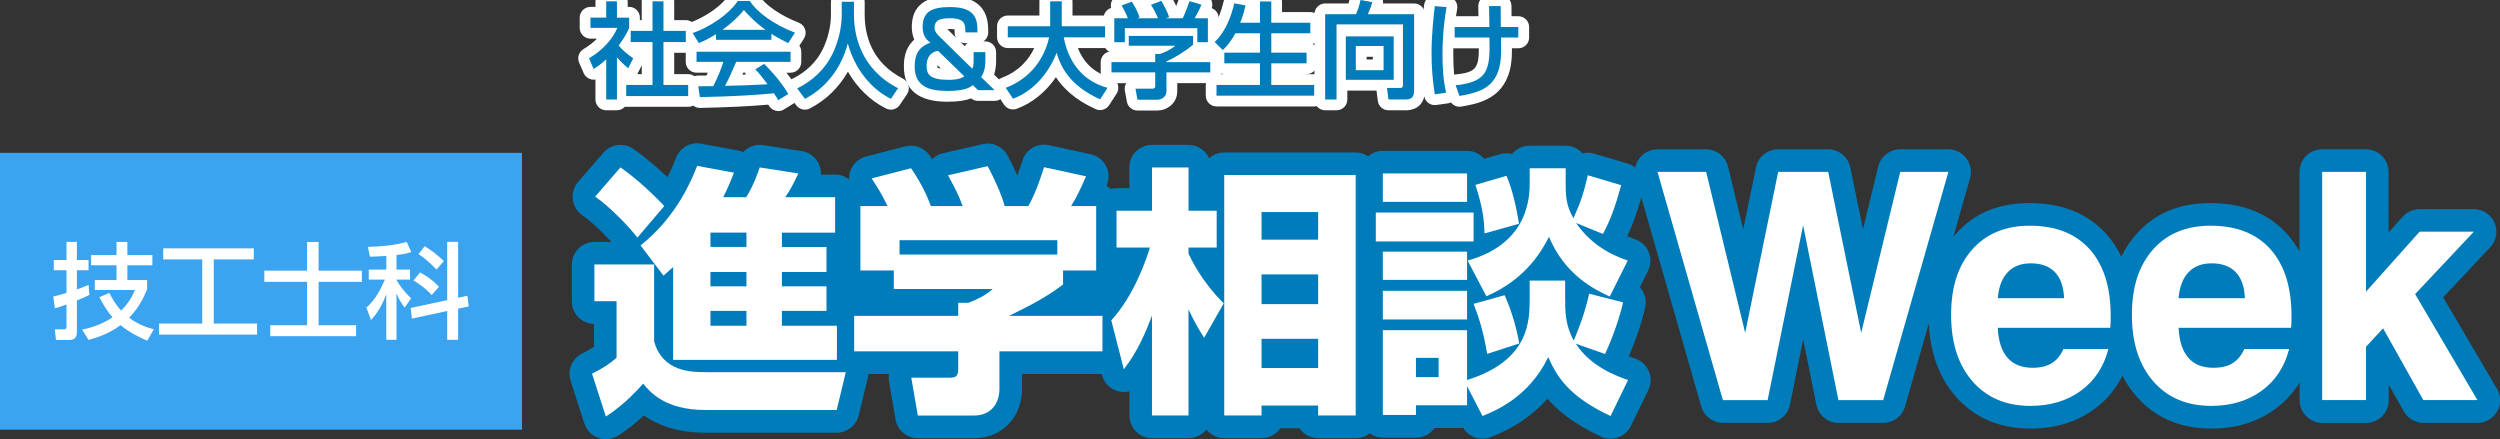 <?xml version="1.0" encoding="UTF-8"?>
<svg id="_レイヤー_2" data-name="レイヤー 2" xmlns="http://www.w3.org/2000/svg" width="792.05" height="139.12" viewBox="0 0 792.05 139.12">
  <rect x="0" y="0" width="792.05" height="139.12" fill="#333333" stroke="none"/>
  <defs>
    <style>
      .cls-1 {
        fill: #fff;
      }

      .cls-1, .cls-2, .cls-3 {
        stroke-width: 0px;
      }

      .cls-2 {
        fill: #3ba4f1;
      }

      .cls-3 {
        fill: #007cba;
      }
    </style>
  </defs>
  <g id="index">
    <g>
      <g>
        <g>
          <path class="cls-1" d="m195.46,34.94h-3.4c-1.88,0-3.41-1.53-3.41-3.41v-6.34c-.53.09-1.07.06-1.59-.11-.94-.3-1.74-.97-2.13-1.88l-1.45-3.37c-.68-1.58-.08-3.42,1.41-4.3,1.58-.93,3.03-2.06,4.26-3.29h-2.08c-1.88,0-3.41-1.53-3.41-3.41v-3.24c0-1.88,1.53-3.41,3.41-3.41h1.58V.43c0-1.88,1.53-3.41,3.41-3.41h3.4c1.88,0,3.41,1.53,3.41,3.41v1.74h.45c1.88,0,3.41,1.53,3.41,3.41v.79h.58V.43c0-1.88,1.53-3.41,3.41-3.41h3.47c1.88,0,3.41,1.53,3.41,3.41v5.94h3.66c1.88,0,3.41,1.53,3.41,3.41v3.54c0,1.88-1.53,3.41-3.41,3.41h-3.66v6.76h4.42c1.88,0,3.41,1.53,3.41,3.41v3.54c0,1.88-1.53,3.41-3.41,3.41h-19.63c-.14,0-.28,0-.42-.03-.62.69-1.52,1.12-2.52,1.12Zm6.42-11.45h1.44v-2.8l-1.24,2.46c-.06.12-.12.23-.2.34Z"/>
          <path class="cls-1" d="m246.55,35.17c-.29,0-.59-.04-.87-.11-.91-.24-1.67-.84-2.12-1.66h0c-.05-.09-.09-.17-.14-.25-5.84.52-13.1.87-21.62,1.04-1.74.02-3.2-1.22-3.45-2.92l-.5-3.44c-.14-.98.15-1.97.8-2.72.65-.75,1.59-1.18,2.58-1.18,1.09,0,1.94,0,2.59,0,.13-.29.27-.59.41-.9h-3.56c-1.88,0-3.41-1.53-3.41-3.41v-3.21c0-.73.23-1.4.62-1.96l-1.33-2.17c-.54-.88-.65-1.96-.31-2.93.35-.97,1.12-1.74,2.09-2.08,5.08-1.77,10.38-5.48,12.58-8.83.63-.96,1.7-1.53,2.85-1.53h3.8c1.16,0,2.25.59,2.87,1.57,1.99,3.11,6.84,6.45,12.64,8.71.95.37,1.69,1.15,2.01,2.12.32.97.18,2.04-.37,2.9l-1.45,2.27c.38.55.6,1.22.6,1.94v3.21c0,1.88-1.53,3.41-3.41,3.41h-1.28c1.18,1.48,2.41,3.18,3.51,5.01.96,1.6.46,3.68-1.13,4.66l-3.21,1.98c-.54.34-1.17.51-1.79.51Zm-11.07-12.16c-.09.21-.19.43-.28.64.37-.01.73-.02,1.09-.04-.1-.19-.19-.39-.26-.6h-.55Z"/>
          <path class="cls-1" d="m282.24,34.74c-.52,0-1.04-.12-1.52-.36-4.98-2.49-9.15-6.57-12.08-11.67-2.85,5-6.97,9.02-12.06,11.65-1.49.77-3.31.35-4.31-1l-2.45-3.31c-.6-.82-.81-1.86-.57-2.84s.91-1.81,1.82-2.26c4.29-2.09,7.71-5.42,9.62-9.39,1.61-3.31,2.57-7.35,2.57-10.81V.56c0-1.88,1.53-3.41,3.41-3.41h3.87c1.88,0,3.41,1.53,3.41,3.41v4.06c0,6.42,2.1,15.15,12.13,20.3.87.45,1.5,1.24,1.75,2.19.24.95.07,1.95-.48,2.76l-2.28,3.37c-.65.97-1.73,1.5-2.83,1.5Z"/>
          <path class="cls-1" d="m300.16,32.23c-9.15,0-13.79-3.75-13.79-11.15,0-1.57,0-5.6,3.29-8.52-.46-1.06-.78-2.37-.78-4.01,0-9.72,9.11-9.72,12.1-9.72,4.36,0,7.46,1,9.48,3.06,2.39,2.42,2.66,5.62,2.62,8.44-.02,1.16-.61,2.18-1.51,2.78h.61c1.88,0,3.41,1.53,3.41,3.41v2.41c0,.94,0,2.76-.64,4.73l2.51,2.44c1,.97,1.31,2.44.79,3.73-.52,1.29-1.77,2.13-3.16,2.13h-5.25c-.8,0-1.57-.28-2.18-.79-1.63.63-3.93,1.06-7.5,1.06Zm-3.14-10.79c.16.07.48.19,1.08.28l-1.11-1.08c0,.08,0,.16,0,.25,0,.27.01.45.03.55Zm.03.14h0,0Zm7.27-8.25l1.31,1.28c.25-.36.56-.68.93-.92h-.71c-.55,0-1.07-.13-1.53-.36Zm-4.19-4.11l2.7,2.65c-.25-.47-.39-1.01-.39-1.58,0-.31,0-.68-.01-.98-.29-.05-.76-.11-1.5-.11-.31,0-.57,0-.8.02Zm9.13,1.06h0,0Z"/>
          <path class="cls-1" d="m348.54,34.88c-.47,0-.94-.1-1.39-.3-6.62-2.95-10.4-6.77-12.62-10.12-3.2,4.69-7.57,8.26-12.43,10.01-1.47.53-3.12,0-3.99-1.3l-2.31-3.44c-.58-.86-.74-1.95-.42-2.94s1.07-1.79,2.04-2.16c5.75-2.19,8.72-6.13,10.24-9.4h-8.37c-1.88,0-3.41-1.53-3.41-3.41v-3.5c0-1.88,1.53-3.41,3.41-3.41h10.01V.43c0-1.88,1.53-3.41,3.41-3.41h3.67c1.88,0,3.41,1.53,3.41,3.41v4.49h10.3c1.88,0,3.41,1.53,3.41,3.41v3.5c0,1.88-1.53,3.41-3.41,3.41h-8.58c1.9,4.83,5.34,7.94,10.28,9.29,1.05.29,1.9,1.06,2.29,2.07.39,1.02.27,2.16-.32,3.07l-2.35,3.64c-.65,1-1.74,1.56-2.87,1.56Z"/>
          <path class="cls-1" d="m366.85,35.01h-6.48c-1.65,0-3.07-1.18-3.36-2.81l-.63-3.5c-.15-.81,0-1.65.43-2.35h-4.67c-1.88,0-3.41-1.53-3.41-3.41v-3.24c0-1.64,1.15-3.01,2.69-3.34-1.07-.58-1.8-1.71-1.8-3.01v-7.57c0-1.54,1.01-2.83,2.41-3.26-.15-.64-.12-1.32.1-1.95.34-.95,1.08-1.7,2.03-2.05l3.21-1.19c1.45-.54,3.07-.04,3.97,1.22.2.28.4.58.59.89.38-.49.89-.88,1.48-1.11l3.27-1.26c1.5-.57,3.19-.03,4.08,1.31.49.75,1.25,2.1,1.91,3.51.26-.66.57-1.53.98-2.67.6-1.71,2.44-2.66,4.19-2.14l3.8,1.12c.94.28,1.71.94,2.12,1.83.38.8.42,1.72.14,2.55,1.29.49,2.2,1.73,2.2,3.19v7.57c0,1.32-.75,2.46-1.84,3.03,1.49.36,2.6,1.71,2.6,3.32v3.24c0,1.88-1.53,3.41-3.41,3.41h-10.47v2.5c0,4.2-3.65,6.16-6.12,6.16Z"/>
          <path class="cls-1" d="m416.36,33.72h-30.94c-1.88,0-3.41-1.53-3.41-3.41v-3.4c0-1.88,1.53-3.41,3.41-3.41l10.37-.02h-7.89c-1.88,0-3.41-1.53-3.41-3.41v-2.28l-2.06-2.03c-.65-.64-1.01-1.51-1.02-2.42s.36-1.78,1-2.42c1.1-1.1,3.69-3.69,5.3-10.62.41-1.78,2.15-2.91,3.94-2.58l3.57.66c.36.07.71.19,1.03.37.59-1.01,1.69-1.68,2.94-1.68h3.57c1.88,0,3.41,1.53,3.41,3.41v3.33h8.95c1.88,0,3.41,1.53,3.41,3.41v3.34c0,1.63-1.14,2.99-2.67,3.33.9.61,1.48,1.65,1.48,2.82v3.37c0,1.88-1.53,3.41-3.41,3.41l-7.76.02h10.17c1.88,0,3.41,1.53,3.41,3.41v3.4c0,1.88-1.53,3.41-3.41,3.41Z"/>
          <path class="cls-1" d="m445.12,34.94h-5.22c-1.72,0-3.17-1.28-3.38-2.98l-.41-3.26h-9.25v2.83c0,1.88-1.53,3.41-3.41,3.41h-3.6c-1.88,0-3.41-1.53-3.41-3.41V4.5c0-1.88,1.53-3.41,3.41-3.41h7.4c.16-.54.32-1.14.47-1.82.4-1.79,2.15-2.95,3.95-2.61l3.73.69c.92.17,1.73.71,2.24,1.5.43.67.62,1.46.53,2.25h9.86c1.88,0,3.41,1.53,3.41,3.41v24.06c0,4.12-2.25,6.39-6.32,6.39Zm-12.15-16.11h1.97v-.84h-1.97v.84Z"/>
          <path class="cls-1" d="m462.4,33.82c-1.08,0-2.09-.52-2.73-1.37-.32.16-.67.26-1.03.31l-3.6.5c-1.85.26-3.55-1.01-3.84-2.85-.73-4.64-1.07-8.94-1.07-13.52,0-6.13.7-12.23,1.03-15.16l.02-.16c.21-1.83,1.84-3.16,3.66-3.02l3.73.3c.96.08,1.84.55,2.43,1.31.59.76.83,1.73.66,2.68-.13.76-.26,1.53-.37,2.3h7.12c-.02-1.34-.05-2.65-.06-3.11-.03-.92.31-1.82.96-2.49s1.53-1.04,2.45-1.04h3.7c1.88,0,3.41,1.53,3.41,3.41,0,.5,0,1.87.02,3.23h2.16c1.88,0,3.41,1.53,3.41,3.41v3.34c0,1.88-1.53,3.41-3.41,3.41h-2.03c0,3.67-.26,6.52-1.55,9.49-2.89,6.56-9,8.07-14.51,8.98-.19.03-.37.04-.55.04Zm-1.95-18.54c-.01.65-.02,1.31-.02,1.97,0,2.39.09,4.5.27,6.4.03,0,.07,0,.1-.01,6.42-.72,7.72-1.56,7.74-8.33h-7.66c-.15,0-.29,0-.43-.03Z"/>
        </g>
        <g>
          <path class="cls-3" d="m195.46,31.53h-3.4v-12.76c-1.98,1.85-2.97,2.45-4,3.07l-1.45-3.37c4.23-2.48,7.47-6.05,8.99-9.65h-8.53v-3.24h4.99V.43h3.4v5.16h3.87v3.24c-.56,1.26-1.32,2.91-3.34,5.59,1.69,1.92,2.48,2.48,4.63,4.06l-1.59,3.14c-1.55-1.26-2.45-2.15-3.57-3.47v13.39ZM206.73.43h3.47v9.35h7.07v3.54h-7.07v13.58h7.83v3.54h-19.63v-3.54h8.33v-13.58h-6.91v-3.54h6.91V.43Z"/>
          <path class="cls-3" d="m226.85,10.81c-2.51,1.59-4.03,2.25-5.45,2.84l-1.95-3.17c5.32-1.85,11.5-5.92,14.31-10.18h3.8c2.41,3.77,7.73,7.5,14.28,10.05l-2.12,3.31c-1.39-.69-3.31-1.65-5.32-2.94v1.88h-17.55v-1.78Zm19.7,20.95c-.4-.73-.59-1.09-1.35-2.21-4.53.46-11.93.99-23.47,1.22l-.5-3.44c.69,0,3.7,0,4.73-.03.86-1.62,2.51-5.22,3.21-7.7h-8.49v-3.21h29.78v3.21h-17.22c-1.12,2.68-2.41,5.49-3.54,7.6,6.18-.13,6.87-.17,13.48-.5-1.62-2.15-2.45-3.27-3.9-4.73l2.81-1.72c1.02.99,4.79,4.73,7.67,9.52l-3.21,1.98Zm-4-22.31c-3.57-2.51-6.08-5.39-6.87-6.28-1.32,1.59-3.11,3.6-6.81,6.28h13.68Z"/>
          <path class="cls-3" d="m266.68.56h3.87v4.06c0,6.41,2.02,17.19,13.98,23.33l-2.28,3.37c-6.08-3.04-11.37-9.22-13.65-17.58-2.05,7.93-7.01,14.18-13.58,17.58l-2.45-3.31c4.83-2.35,8.86-6.11,11.2-10.97,1.78-3.67,2.91-8.26,2.91-12.29V.56Z"/>
          <path class="cls-3" d="m305.84,10.28c0-2.54,0-4.5-4.92-4.5-3.44,0-4.83.83-4.83,2.94,0,1.09.53,1.85,1.59,2.88l10.38,10.18c.4-.89.4-1.72.4-3.21v-2.05h3.73v2.41c0,1.09,0,3.5-1.35,5.49l4.26,4.13h-5.25l-1.65-1.59c-.86.69-2.35,1.85-8.03,1.85-5.98,0-10.38-1.49-10.38-7.73,0-3.5.99-6.18,4.99-7.54-.89-.69-2.48-1.88-2.48-4.99,0-4.92,3.04-6.31,8.69-6.31,7.97,0,8.76,3.67,8.69,8.03h-3.83Zm-8.63,5.82c-.79.1-3.64.69-3.64,4.79,0,2.58.89,4.4,6.97,4.4.83,0,3.54,0,4.96-1.12l-8.3-8.06Z"/>
          <path class="cls-3" d="m318.63,27.83c9.82-3.73,12.92-12.03,13.75-16h-13.09v-3.5h13.42V.43h3.67v7.9h13.72v3.5h-13.09c1.35,7.04,5.29,13.65,13.88,16l-2.35,3.64c-10.01-4.46-12.66-10.84-13.78-14.77-2.28,6.02-7.14,12.16-13.81,14.58l-2.31-3.44Z"/>
          <path class="cls-3" d="m377.99,11.4v2.74c-1.88,1.69-5.82,4.23-8.43,5.29v.26h13.88v3.24h-13.88v5.92c0,2.38-2.38,2.74-2.71,2.74h-6.48l-.63-3.5h5.32c.93,0,.93-.46.93-1.06v-4.1h-13.85v-3.24h13.85v-2.58h1.45c1.12-.36,3.4-1.29,4.89-2.61h-14.71v-3.11h20.36Zm-20.66-5.62c-.69-1.78-1.52-3.27-1.98-4.06l3.21-1.19c.89,1.26,1.92,3.21,2.48,4.96l-.76.3h6.61c-.83-1.92-1.45-3.04-2.25-4.26l3.27-1.26c.69,1.06,1.98,3.5,2.51,5.16l-1.09.36h5.35c.4-.76.89-1.75,2.18-5.42l3.8,1.12c-.76,1.75-1.19,2.61-2.18,4.3h4.2v7.57h-3.34v-4.43h-22.97v4.43h-3.34v-7.57h4.3Z"/>
          <path class="cls-3" d="m391.38,10.54c-1.55,2.94-3.01,4.4-3.97,5.32l-2.58-2.54c1.32-1.32,4.4-4.46,6.21-12.26l3.57.66c-.3,1.26-.76,3.24-1.69,5.49h6.28V.46h3.57v6.74h12.36v3.34h-12.36v6.15h11.17v3.37h-11.17v6.84h13.58v3.4h-30.94v-3.4h13.78v-6.84h-11.3v-3.37h11.3v-6.15h-7.83Z"/>
          <path class="cls-3" d="m444.49,7.73h-21.05v23.8h-3.6V4.5h9.75c.63-1.36,1.06-2.71,1.45-4.5l3.73.69c-.4,1.65-1.22,3.4-1.42,3.8h14.67v24.06c0,2.41-.93,2.97-2.91,2.97h-5.22l-.46-3.67h4.26c.73,0,.79-.6.79-1.09V7.73Zm-2.94,3.8v13.75h-15.17v-13.75h15.17Zm-12,3.04v7.67h8.79v-7.67h-8.79Z"/>
          <path class="cls-3" d="m458.3,2.25c-.36,2.05-1.29,7.5-1.29,15,0,4,.23,8.23,1.16,12.13l-3.6.5c-.69-4.43-1.03-8.49-1.03-12.99,0-6.05.69-12.03,1.03-14.94l3.73.3Zm13.58,6.31c-.03-1.06-.1-5.68-.13-6.64h3.7c0,1.06.03,5.85.03,6.64h5.55v3.34h-5.49c.1,5.35.13,8.43-1.22,11.53-2.05,4.66-6.28,6.05-11.93,6.97l-1.22-3.37c10.05-1.12,11.04-4.59,10.71-15.14h-11.01v-3.34h11.01Z"/>
        </g>
      </g>
      <g>
        <rect class="cls-2" y="48.42" width="165.37" height="87.71"/>
        <g>
          <path class="cls-1" d="m16.88,93.95c.93-.23,1.83-.43,4.19-1.16v-7.17h-4.03v-3.24h4.03v-5.75h3.29v5.75h3.69v3.24h-3.69v6.08c2.36-.86,2.9-1.09,3.69-1.45l.27,3.17c-.63.33-1.2.66-3.96,1.78v10.05c0,1.62-.73,2.45-2.43,2.45h-4.19l-.37-3.37h2.93c.23,0,.77-.07.77-.69v-7.17c-2.36.86-2.9.99-3.69,1.22l-.5-3.73Zm29.72-2.35c-.73,1.82-2.16,5.45-5.69,9.06,2.93,2.25,5.79,3.11,7.82,3.67l-2.06,3.6c-2.16-.93-5.36-2.38-8.49-4.92-3.56,2.68-7.22,3.87-10.12,4.69l-2.03-3.27c1.7-.36,5.52-1.16,9.62-3.9-1.26-1.45-2.56-3.21-4.16-6.38l3.16-1.35c.7,1.42,1.83,3.54,3.73,5.59,2.8-2.78,3.83-5.22,4.36-6.51h-12.71v-3.17h6.89v-4.66h-8.05v-3.24h8.05v-4.16h3.43v4.16h7.92v3.24h-7.92v4.66h6.26v2.91Z"/>
          <path class="cls-1" d="m51.72,78.68h28.69v3.5h-12.68v20.33h13.71v3.5h-31.05v-3.5h13.68v-20.33h-12.35v-3.5Z"/>
          <path class="cls-1" d="m97.28,76.66h3.66v9.09h13.71v3.54h-13.71v13.75h11.88v3.47h-27.19v-3.47h11.65v-13.75h-13.54v-3.54h13.54v-9.09Z"/>
          <path class="cls-1" d="m122.38,81.09c-3.26.2-4.06.2-5.19.23l-.63-3.11c2.7,0,8.69-.43,12.28-1.59l1.46,3.24c-1.3.4-2.03.63-4.69.93v4.63h4.29v3.17h-4.29v.1c.63,1.12,2.26,3.64,4.66,5.82l-2.06,2.94c-1-1.29-1.73-2.45-2.6-4.5v14.71h-3.23v-14.41c-1.17,2.97-2.63,5.85-4.86,8.13l-1.43-3.93c2.7-2.38,4.43-5.59,5.86-8.86h-5.12v-3.17h5.56v-4.33Zm19.3,14.01v-18.48h3.46v17.71l2.93-.63.43,3.37-3.36.73v9.85h-3.46v-9.12l-11.18,2.41-.4-3.37,11.58-2.48Zm-8.59-8.79c2.7,1.52,4.13,2.61,5.99,4.56l-2.33,2.61c-1.8-2.12-4.53-3.9-5.76-4.66l2.1-2.51Zm1.46-8.3c2.13,1.26,4.23,2.91,6.06,4.69l-2.33,2.71c-.73-.76-2.76-2.97-5.69-4.92l1.96-2.48Z"/>
        </g>
      </g>
      <path class="cls-3" d="m791.06,123.13l-17.01-28.94,14.92-15.87c1.96-2.08,2.49-5.13,1.36-7.75-1.13-2.62-3.72-4.32-6.58-4.32h-17.18c-2.04,0-3.98.87-5.34,2.39l-4.48,5.01v-19.18c0-3.96-3.21-7.17-7.17-7.17h-13.89c-3.96,0-7.17,3.21-7.17,7.17v25.2c-1.1-2.01-2.4-3.85-3.9-5.52-5.85-6.51-14.01-9.81-24.28-9.81s-17.78,3.36-23.63,9.98c-1.85,2.09-3.39,4.43-4.64,6.99-1.26-2.65-2.84-5.04-4.73-7.16-5.85-6.51-14.02-9.81-24.28-9.81s-17.78,3.36-23.63,9.98c-.19.22-.38.45-.57.67l5.3-18.55c.62-2.16.18-4.49-1.17-6.28-1.35-1.8-3.47-2.85-5.72-2.85h-15.26c-3.31,0-6.18,2.26-6.96,5.48l-4.82,19.87-4.02-19.62c-.68-3.33-3.62-5.73-7.02-5.73h-15.85c-3.4,0-6.34,2.39-7.02,5.73l-4.02,19.62-4.82-19.87c-.78-3.21-3.66-5.48-6.96-5.48h-15.41c-2.25,0-4.37,1.06-5.72,2.85-.66.87-1.09,1.87-1.3,2.92-.7-.56-1.52-1-2.43-1.27l-10.58-3.14c-1.21-.36-2.48-.39-3.69-.1-1.31-1.49-3.23-2.42-5.37-2.42h-11.4c-2.24,0-4.23,1.02-5.55,2.63-1.22-.32-2.54-.32-3.83.06l-5.01,1.47c-1.31-1.54-3.27-2.51-5.45-2.51h-26.69c-1.76,0-3.38.64-4.63,1.7-1.14-.76-2.5-1.2-3.97-1.2h-41.64c-1.84,0-3.51.69-4.78,1.83-1.12-2.49-3.63-4.23-6.54-4.23h-11.57c-3.96,0-7.17,3.21-7.17,7.17v6.55h-4.07c-.62,0-1.23.09-1.8.24-.42-.36-.88-.68-1.38-.94l.07-.16c.87-1.97.8-4.22-.17-6.14-.98-1.92-2.76-3.29-4.86-3.75l-13.3-2.89c-3.62-.79-7.24,1.31-8.35,4.84l-.1.33c-.26.83-.79,2.51-1.5,4.44-1.34-3-2.67-5.54-3.09-6.32-1.52-2.86-4.77-4.34-7.93-3.61l-12.56,2.89c-1.31.3-2.49.96-3.42,1.88-.27-.4-.54-.8-.81-1.2-1.71-2.47-4.78-3.61-7.68-2.86l-12.48,3.22c-2.25.58-4.07,2.21-4.9,4.38-.36.93-.49,1.92-.44,2.89-1.22-.97-2.76-1.55-4.44-1.55h-4.49c.06-1.27-.21-2.55-.82-3.71-1.06-2-3-3.38-5.23-3.73l-12.23-1.9c-2.41-.38-4.77.5-6.34,2.2-.52-.23-1.07-.41-1.64-.51l-11.65-2.15c-3.38-.62-6.72,1.24-7.97,4.44-.5,1.27-1.37,3.49-2.75,6.18-2.96-2.82-6.74-6.14-10.77-8.95-3.01-2.09-7.11-1.58-9.51,1.19l-8.01,9.25c-1.34,1.54-1.95,3.58-1.69,5.61s1.37,3.84,3.06,5c2.67,1.83,6.35,5.32,9.17,8.41h-5.37c-3.96,0-7.17,3.21-7.17,7.17v11.65c0,3.91,3.13,7.09,7.02,7.16v7.25c-.97.64-2.14,1.3-3.86,2.18-3.13,1.6-4.64,5.24-3.56,8.58l4.38,13.55c.68,2.11,2.3,3.79,4.39,4.54.79.28,1.61.42,2.43.42,1.35,0,2.68-.38,3.85-1.12,2.8-1.78,5.48-3.87,8.18-6.4,3.99,2.81,10.14,5.46,19.53,5.46h41.56c3.31,0,6.19-2.27,6.97-5.48l2.89-11.98c.09-.37.14-.75.17-1.13h6.54c-.13.79-.13,1.6,0,2.4l2.07,11.98c.59,3.44,3.57,5.95,7.06,5.95h17.85c8.8,0,15.18-6.59,15.18-15.68v-4.65h25.23l.08.31c.68,2.67,2.84,4.72,5.54,5.25,1.07.21,2.14.18,3.16-.08v7.68c0,3.96,3.21,7.17,7.17,7.17h11.57c2.3,0,4.35-1.08,5.66-2.77,1.31,1.69,3.36,2.77,5.66,2.77h11.82c2.46,0,4.64-1.24,5.93-3.14h6.07c1.29,1.9,3.46,3.14,5.93,3.14h11.9c1.66,0,3.19-.57,4.41-1.53,1.18.85,2.62,1.36,4.19,1.36h10.49c2.43,0,4.58-1.21,5.87-3.06h9.11c1.82,2.94,5.51,4.18,8.77,2.87,3.15-1.27,11.03-4.45,17.89-12.13,3.5,4.03,8.68,8.11,16.97,11.98.98.46,2.01.67,3.02.67,2.66,0,5.21-1.49,6.45-4.04l5.54-11.4c.89-1.84.96-3.97.18-5.86-.78-1.89-2.33-3.36-4.26-4.03-.57-.2-1.29-.45-2.11-.77,1.4-3.27,3.86-9.48,5.18-15.56.51-2.35-.19-4.69-1.7-6.35l2.6-5.19c.92-1.84,1-3.99.23-5.89-.77-1.91-2.33-3.39-4.27-4.07-.66-.23-1.54-.54-2.55-.97,1.69-3.56,3-7.19,4.47-12.28l18.97,66.21c.88,3.07,3.69,5.19,6.89,5.19h14.19c3.41,0,6.34-2.4,7.02-5.74l4.2-20.7,4.18,20.69c.68,3.34,3.61,5.75,7.02,5.75h14.18c3.2,0,6.01-2.12,6.89-5.2l7.53-26.34c.45,9.4,3.28,17.17,8.46,23.11,5.92,6.79,13.91,10.24,23.76,10.24,7.8,0,14.6-2.07,20.2-6.16,3.85-2.81,6.82-6.37,8.94-10.59,1.2,2.37,2.66,4.54,4.38,6.51,5.92,6.79,13.91,10.24,23.76,10.24,7.8,0,14.6-2.07,20.2-6.16,3.19-2.33,5.77-5.18,7.78-8.48v5.67c0,3.96,3.21,7.17,7.17,7.17h13.89c3.96,0,7.17-3.21,7.17-7.17v-4.95l4.75,8.45c1.27,2.26,3.66,3.66,6.25,3.66h17.13c2.57,0,4.94-1.38,6.22-3.61s1.26-4.97-.04-7.19Zm-396.03-41.75s.03.03.05.04c-.02.01-.03.03-.05.04v-.09Zm27.31.16s-.09-.08-.13-.11c.04-.04.09-.08.13-.11v.23Z"/>
      <g>
        <path class="cls-1" d="m188.32,83.78h18.92v24.38c2.73,9.75,11.9,9.75,16.61,9.75h44.12l-2.89,11.98h-41.56c-12.81,0-17.52-5.62-19.75-8.35-3.47,3.88-7.27,7.52-11.82,10.41l-4.38-13.55c3.72-1.9,5.45-3.06,7.77-5.04v-17.93h-7.02v-11.65Zm8.26-30.74c6.53,4.54,12.39,10.66,13.88,12.23l-8.51,10c-2.89-3.72-8.92-9.92-13.39-12.97l8.01-9.25Zm16.69,31.56c-.91.83-1.57,1.4-3.06,2.73l-7.27-9.58c11.65-9.17,16.44-21.4,17.93-25.2l11.65,2.15c-.74,1.98-1.57,4.13-3.39,7.77h7.27c2.15-3.31,3.64-7.44,4.3-9.42l12.23,1.9c-1.49,3.14-2.31,4.79-4.13,7.52h15.78v11.24h-16.86v4.54h14.13v7.93h-14.13v4.54h14.13v7.77h-14.13v4.71h17.43v10.82h-51.89v-29.41Zm11.82-10.91v4.54h11.4v-4.54h-11.4Zm0,12.48v4.54h11.4v-4.54h-11.4Zm0,12.31v4.71h11.4v-4.71h-11.4Z"/>
        <path class="cls-1" d="m281.19,65.28c-1.82-3.72-3.22-6.03-5.04-8.76l12.48-3.22c2.97,4.3,4.96,8.35,6.28,11.98h10.08c-1.32-3.55-2.15-5.12-4.63-9.75l12.56-2.89c1.98,3.72,4.54,9.25,5.37,12.64h7.52c2.64-4.71,4.46-10.74,4.96-12.31l13.3,2.89c-1.82,4.13-2.48,5.7-4.71,9.42h7.93v20.41h-10.49v4.46c-4.71,3.47-8.01,5.45-17.1,9.92h29.58v11.24h-32.64v11.82c0,5.04-2.97,8.51-8.01,8.51h-17.85l-2.07-11.98h11.9c2.23,0,2.97-.25,2.97-3.14v-5.21h-32.97v-11.24h32.97v-4.13h3.22c2.97-1.16,5.54-2.4,7.68-4.38h-31.31v-5.87h-10.58v-20.41h8.59Zm53.79,10.82h-49.99v4.54h49.99v-4.54Z"/>
        <path class="cls-1" d="m352.09,101.47c7.27-7.85,11.24-19.75,12.23-23.05h-10.58v-11.65h11.24v-13.72h11.57v13.72h8.92v11.65h-8.92v1.98c.83,1.65,4.05,8.68,11.15,15.7l-6.2,10.91c-1.74-2.73-2.97-4.79-4.96-9.01v33.63h-11.57v-31.65c-3.64,9.92-6.94,14.38-8.92,17.02l-3.97-15.53Zm77.42-46.02v76.18h-11.9v-3.14h-17.93v3.14h-11.82V55.44h41.64Zm-29.83,11.73v8.76h17.93v-8.76h-17.93Zm0,19.75v9.42h17.93v-9.42h-17.93Zm0,20.41v9.25h17.93v-9.25h-17.93Z"/>
        <path class="cls-1" d="m435.88,67.34h30.99v9.17h-30.99v-9.17Zm2.23-12.39h26.69v9.01h-26.69v-9.01Zm0,24.79h26.69v8.92h-26.69v-8.92Zm26.69,42.63v6.03h-16.2v3.06h-10.49v-26.85h26.69v15.78c19.83-6.2,19.83-18.76,19.83-26.03v-5.45h11.24v5.21c0,4.63,0,8.84,2.73,13.8,3.06-7.44,3.97-10.91,4.88-14.87l10.74,2.73c-1.57,7.19-5.04,14.96-5.7,16.36l-9.25-3.22c4.71,7.27,12.97,10.25,16.53,11.48l-5.54,11.4c-13.47-6.28-17.1-12.72-19.75-18.67-6.03,12.56-16.53,16.94-20.82,18.67l-4.88-9.42Zm-26.69-30.24h26.69v9.09h-26.69v-9.09Zm10.49,21.24v6.11h7.19v-6.11h-7.19Zm47.43-55.86c0,4.13,0,7.44,2.48,11.65,2.4-5.45,3.31-8.26,4.54-13.63l10.58,3.14c-1.98,7.19-3.47,11.07-5.78,15.45l-8.51-3.47c5.54,8.1,13.3,10.82,16.36,11.9l-5.7,11.4c-5.29-2.4-14.29-7.11-19.25-18.92-1.98,3.8-6.78,13.14-19.83,18.84l-5.95-11.32c19.67-5.45,19.67-20.66,19.67-24.87v-4.38h11.4v4.21Zm-19.33,36.02c1.82,4.13,3.55,9.17,4.63,15.29l-10.16,3.3c-1.24-7.35-2.64-11.48-4.3-15.86l9.83-2.73Zm.58-37.84c1.9,4.3,3.22,10.41,3.97,15.2l-10.91,3.06c-.17-4.38-.5-7.93-2.89-15.37l9.83-2.89Z"/>
      </g>
      <g>
        <path class="cls-1" d="m545.84,126.76l-20.71-72.3h15.41l12.37,51,10.45-51h15.85l10.45,51,12.37-51h15.26l-20.66,72.3h-14.18l-11.19-55.37-11.24,55.37h-14.19Z"/>
        <path class="cls-1" d="m653.74,110.57h14.23c-1.44,5.63-4.34,10.04-8.71,13.23s-9.69,4.79-15.98,4.79c-7.72,0-13.84-2.59-18.36-7.78-4.52-5.19-6.77-12.21-6.77-21.08s2.22-15.62,6.67-20.66c4.45-5.04,10.54-7.56,18.26-7.56,8.18,0,14.5,2.48,18.95,7.44,4.45,4.96,6.68,12.02,6.68,21.18,0,1.01,0,1.78-.03,2.28-.02.51-.06.99-.12,1.45h-35.63c.2,4.19,1.22,7.35,3.07,9.47,1.85,2.13,4.51,3.19,7.98,3.19,2.45,0,4.47-.48,6.04-1.45,1.57-.96,2.81-2.46,3.73-4.49Zm-20.81-16.1h21.01c-.13-3.6-1.09-6.34-2.87-8.22-1.78-1.88-4.34-2.82-7.68-2.82-3.11,0-5.55.95-7.34,2.85-1.78,1.9-2.82,4.63-3.12,8.2Z"/>
        <path class="cls-1" d="m711.02,110.57h14.23c-1.44,5.63-4.34,10.04-8.71,13.23-4.37,3.19-9.69,4.79-15.98,4.79-7.72,0-13.84-2.59-18.36-7.78-4.52-5.19-6.77-12.21-6.77-21.08s2.22-15.62,6.67-20.66c4.45-5.04,10.54-7.56,18.26-7.56,8.18,0,14.5,2.48,18.95,7.44s6.68,12.02,6.68,21.18c0,1.01,0,1.78-.02,2.28-.02.51-.06.99-.12,1.45h-35.63c.2,4.19,1.22,7.35,3.07,9.47,1.85,2.13,4.51,3.19,7.98,3.19,2.45,0,4.47-.48,6.04-1.45,1.57-.96,2.81-2.46,3.73-4.49Zm-20.81-16.1h21.01c-.13-3.6-1.09-6.34-2.87-8.22-1.78-1.88-4.34-2.82-7.68-2.82-3.11,0-5.55.95-7.34,2.85-1.78,1.9-2.82,4.63-3.12,8.2Z"/>
        <path class="cls-1" d="m735.71,126.76V54.46h13.89v37.94l16.98-19h17.18l-18.6,19.78,19.73,33.57h-17.13l-12.76-22.73-5.4,5.84v16.88h-13.89Z"/>
      </g>
    </g>
  </g>
</svg>